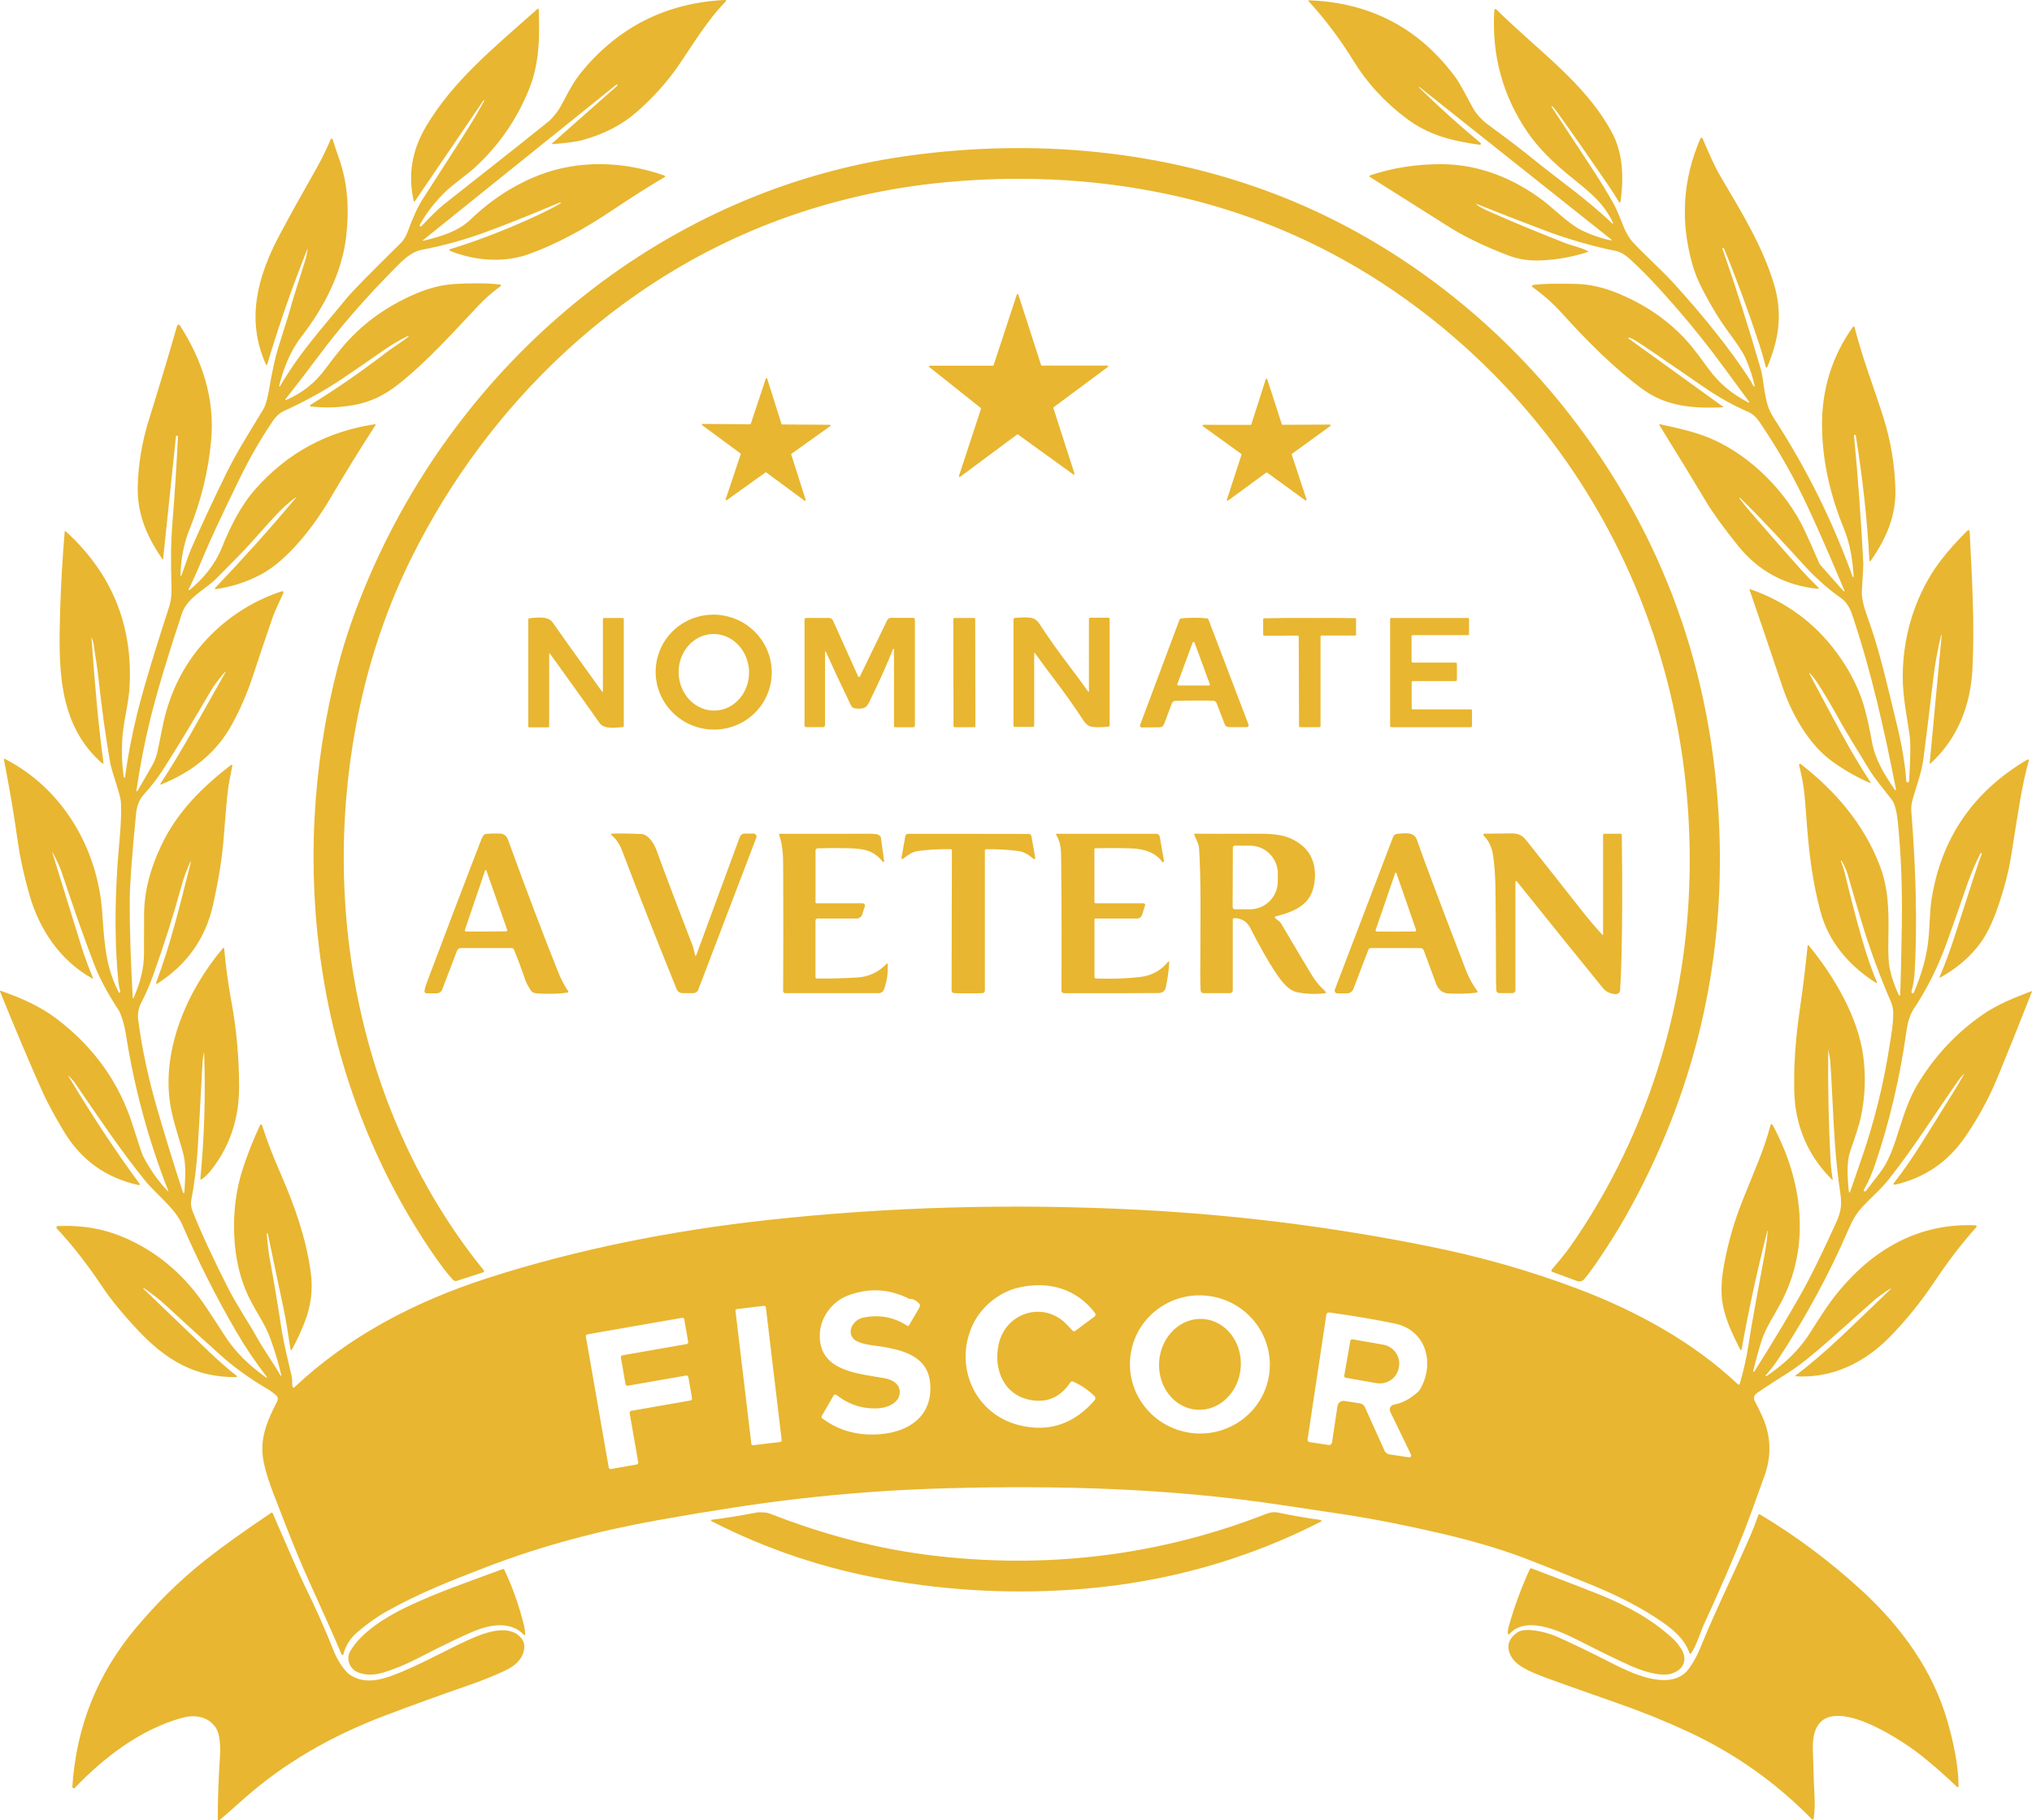 <svg xmlns="http://www.w3.org/2000/svg" id="Layer_1" data-name="Layer 1" viewBox="0 0 1718.67 1539.54"><defs><style>      .cls-1 {        fill: #e8b630;      }    </style></defs><path class="cls-1" d="M1312.37,1073.9c4.22-5.04,11.08-12.93,16.2-20.26,59.6-85.45,93.81-187.51,99.61-291.48,10.76-192.65-67.52-375.52-219.92-494.63-68.85-53.81-145.88-88.95-231.09-105.4-57.43-11.1-116.87-13.74-178.31-7.91-48.14,4.58-94.69,15.13-139.64,31.65-136.48,50.17-246.53,155.94-310.88,285.27-19.6,39.39-34.25,81.45-43.94,126.18-35.34,163.09-2.6,344.66,104.73,476.99.4.48.32,1.19-.17,1.59-.11.09-.25.16-.39.21l-22.08,7.13c-1.22.4-2.57.05-3.44-.9-4.89-5.29-10.99-13.32-18.31-24.11-97.7-143.98-122.18-326.86-79.2-493.62,6.56-25.46,15.92-52.1,28.09-79.94,81.27-185.73,251.06-324.46,453.37-352.76,108.03-15.1,218.49-5.06,319.43,35.34,94.77,37.94,178.85,103.33,240.92,183.01,78.98,101.37,121.24,217.82,126.77,349.36,4.89,116.5-21.21,225.73-78.3,327.68-7.55,13.48-16.64,27.88-27.27,43.21-3.26,4.7-6.19,8.52-8.77,11.47-1.45,1.63-3.74,2.21-5.78,1.45l-21.16-7.78c-.57-.2-.85-.83-.65-1.4.04-.12.11-.24.19-.34Z"></path><path class="cls-1" d="M860.27,367.47l-48.23,35.81c-.29.2-.68.12-.88-.17-.11-.16-.14-.36-.08-.55l18.66-56.81c.08-.25,0-.53-.2-.7l-43.57-34.66c-.27-.22-.31-.62-.09-.89.12-.14.29-.23.48-.23h53.45c.27,0,.51-.18.59-.43l19.67-59.84c.11-.33.47-.51.81-.4.19.07.34.22.4.42l19.28,59.72c.09.26.34.44.61.43h55.5c.35,0,.64.27.65.62,0,.21-.09.4-.26.53l-45.89,34.09c-.21.16-.31.44-.23.7l17.88,55.46c.12.33-.06.69-.39.81-.2.07-.43.04-.6-.09l-46.83-33.82c-.22-.15-.52-.14-.74.02Z"></path><path class="cls-1" d="M661.65,358.99l40.21.25c.34,0,.62.27.62.61,0,.21-.1.41-.27.52l-32.72,23.38c-.22.16-.31.44-.23.7l12.19,38.33c.11.32-.07.67-.39.78-.2.06-.41.03-.57-.1l-32.35-23.89c-.21-.15-.5-.15-.72,0l-32.7,23.42c-.28.19-.66.13-.86-.15-.11-.15-.14-.35-.09-.53l12.72-38.17c.08-.25-.01-.52-.23-.68l-32.37-23.85c-.27-.2-.33-.59-.12-.86.12-.15.3-.25.49-.25l40.21.31c.26,0,.49-.18.57-.43l12.68-38.17c.11-.32.45-.5.78-.39.19.06.33.21.39.39l12.13,38.35c.08.26.32.43.59.43Z"></path><path class="cls-1" d="M1084.8,359.25l40.01-.16c.36,0,.66.29.66.65,0,.21-.1.42-.27.54l-32.39,23.48c-.23.17-.32.47-.23.74l12.52,37.98c.11.34-.08.71-.42.83-.2.06-.42.03-.58-.09l-32.35-23.52c-.23-.17-.55-.17-.78,0l-32.27,23.64c-.29.21-.7.14-.91-.15-.12-.17-.15-.39-.09-.58l12.37-38.02c.09-.27,0-.57-.23-.74l-32.45-23.38c-.29-.21-.36-.62-.15-.91.12-.17.31-.27.52-.27l40.01.02c.28,0,.53-.18.61-.45l12.21-38.08c.1-.35.47-.54.82-.44.2.06.37.22.43.42l12.33,38.06c.09.27.33.45.61.45Z"></path><path class="cls-1" d="M494.03,563.75c7.58,10.49,12.68,17.58,15.3,21.29.12.15.34.17.49.04.07-.06.12-.15.12-.25v-61.23c0-.53.43-.96.96-.96h15.92c.43,0,.78.36.78.8h0v90.45c0,.52-.39.96-.9,1-5.27.47-15.67,2.17-19.56-3.36-8.89-12.67-17.8-25.18-26.73-37.51-7.58-10.49-12.68-17.58-15.3-21.29-.12-.15-.34-.17-.49-.04-.07.06-.12.15-.12.25v61.23c0,.53-.43.96-.96.96h-15.92c-.43,0-.78-.36-.78-.8v-90.45c0-.52.39-.96.9-1,5.27-.47,15.67-2.17,19.56,3.36,8.89,12.66,17.8,25.16,26.73,37.51Z"></path><path class="cls-1" d="M698.49,551.19c-.06-.18-.26-.28-.44-.21-.15.05-.25.2-.23.36v61.99c0,.89-.73,1.62-1.64,1.62h-14.38c-.74,0-1.33-.6-1.33-1.33v-89.63c0-.76.61-1.37,1.35-1.37h19.36c1.43,0,2.74.84,3.34,2.15l21.26,47.22c.2.44.72.64,1.16.44.19-.09.34-.23.43-.42l22.99-47.43c.61-1.26,1.89-2.07,3.3-2.07h18.68c.83,0,1.5.66,1.5,1.48v89.65c0,.77-.63,1.39-1.41,1.39h-15.36c-.51,0-.92-.4-.92-.9h0v-65.09c0-.23-.17-.42-.39-.43-.18,0-.35.11-.41.28-4.94,12.58-11.62,27.47-20.04,44.66-2.58,5.29-4.65,5.78-9.83,5.76-5.47,0-5.37-2.17-7.7-6.94-6.24-12.78-12.67-26.51-19.28-41.18Z"></path><path class="cls-1" d="M891.18,573.75c-5.04-6.57-10.33-13.73-15.86-21.47-.11-.15-.31-.18-.46-.08-.09.06-.14.17-.14.28v61.19c0,.62-.5,1.13-1.13,1.13h-15.34c-.57,0-1.02-.45-1.02-1h0v-89.92c0-.69.52-1.26,1.21-1.31,7.03-.6,11.89-.55,14.57.14,2.38.61,4.43,2.24,6.15,4.88,8.03,12.28,16.5,24.23,25.4,35.85,5.03,6.58,10.31,13.75,15.86,21.49.11.15.31.18.46.08.09-.06.14-.17.14-.28v-61.19c0-.62.5-1.13,1.13-1.13h15.34c.57,0,1.02.45,1.02,1v89.92c0,.69-.52,1.26-1.21,1.31-7.03.6-11.89.55-14.57-.14-2.38-.61-4.43-2.24-6.17-4.88-8.03-12.28-16.49-24.24-25.38-35.87Z"></path><rect class="cls-1" x="806.39" y="522.65" width="18.52" height="92.39" rx=".91" ry=".91" transform="translate(-.99 1.42) rotate(-.1)"></rect><path class="cls-1" d="M1107.65,522.65c13.15-.12,26.02-.08,38.62.14.38.01.68.31.68.68v13.19c0,.48-.39.86-.88.86h-28.27c-.49,0-.88.39-.88.88v75.57c0,.58-.46,1.04-1.02,1.04h0c-.78,0-3.47,0-8.07.02-4.62.01-7.31.01-8.07,0-.57.01-1.03-.45-1.04-1.02h0s-.25-75.58-.25-75.58c0-.49-.39-.88-.88-.88,0,0-.01,0-.02,0l-28.27.08c-.48,0-.87-.37-.88-.84l-.04-13.19c0-.36.29-.65.66-.68,12.61-.27,25.49-.37,38.64-.29Z"></path><path class="cls-1" d="M1244.13,614.99h-67.46c-.5,0-.9-.4-.9-.9h0v-90.55c0-.5.4-.9.9-.9h64.94c.5,0,.9.4.9.9h0v12.72c0,.5-.4.9-.9.9h-46.79c-.5,0-.9.4-.9.9h0v21.43c0,.5.4.9.9.9h36.55c.5,0,.9.4.9.9h0v13.81c0,.5-.4.9-.9.9h-36.47c-.5,0-.9.4-.9.9h0v22.15c0,.5.4.9.9.9h49.23c.5,0,.9.4.9.9v13.23c0,.5-.4.9-.9.9h0Z"></path><path class="cls-1" d="M615.65,521.37c-26.29-6.7-52.98,8.94-59.6,34.93-6.63,26,9.32,52.5,35.61,59.2h0c26.29,6.7,52.98-8.94,59.6-34.93h0c6.63-26-9.32-52.5-35.61-59.2ZM605.02,600.95c-16.44.63-30.32-13.35-31.01-31.22-.69-17.87,12.08-32.88,28.52-33.51,16.44-.63,30.32,13.35,31.01,31.22.69,17.87-12.08,32.88-28.52,33.51Z"></path><path class="cls-1" d="M1056,612.81l-33.84-88.75c-.24-.61-.8-1.04-1.45-1.11-3.03-.34-6.64-.51-10.82-.49-4.19.01-7.8.2-10.82.55-.66.07-1.22.5-1.45,1.13l-33.31,88.93c-.07.18-.11.38-.11.58,0,.87.71,1.57,1.58,1.57l15.1-.1c1.61,0,3.05-1.01,3.61-2.52l6.68-17.78c.46-1.23,1.62-2.06,2.93-2.09,3.44-.14,8.78-.21,16-.23,7.21-.03,12.54.01,16,.12,1.31.03,2.47.86,2.93,2.09l6.78,17.74c.56,1.51,2.01,2.5,3.63,2.5h15.1c.2,0,.39-.04.58-.11.81-.32,1.21-1.23.9-2.04ZM1022.78,579.7c-.09.03-.18.05-.28.05h-25.94c-.46,0-.84-.39-.83-.85,0-.09.02-.19.05-.28l12.97-35.22c.17-.43.66-.64,1.09-.46.21.09.38.25.46.46l12.97,35.22c.16.44-.07.92-.5,1.08Z"></path><path class="cls-1" d="M587.92,807.99c.07.25.32.41.56.35.15-.03.27-.14.32-.29l36.9-100.12c.65-1.78,2.35-2.97,4.26-2.97h7.38c1.4,0,2.54,1.14,2.54,2.54,0,.31-.06.61-.17.9l-49.11,128.61c-.68,1.77-2.38,2.93-4.28,2.93h-8.97c-2.22,0-4.22-1.35-5.06-3.42-17.35-42.84-32.76-81.97-46.24-117.37-2.08-5.45-5.01-9.73-8.81-12.85-.31-.26-.35-.73-.1-1.03.13-.16.32-.25.53-.26,7.16-.2,15.43-.08,24.81.37,6.06.31,10.82,8.3,12.7,13.42,8.82,24.05,19.18,51.43,31.08,82.13.04.08.07.17.08.27l1.58,6.78Z"></path><path class="cls-1" d="M745.03,708.3l2.79,19.93c.07.38-.18.74-.56.81-.26.05-.53-.06-.69-.28-8.34-10.55-17.66-11.08-30.57-11.41-7.68-.19-15.82-.16-24.44.1-.99.03-1.78.84-1.78,1.82v43.82c0,.48.39.86.86.86h38.99c1.09,0,1.96.88,1.96,1.97,0,.21-.03.41-.1.61l-2.23,6.84c-.69,2.07-2.62,3.47-4.79,3.46h-33.04c-.93,0-1.68.76-1.68,1.7h0v48.12c0,.52.41.94.92.94,11.83.08,23.16-.2,34.01-.86,10.16-.6,18.59-4.53,25.3-11.78.18-.19.47-.21.67-.03.1.09.15.21.15.34.41,7.65-.64,14.83-3.13,21.55-.7,1.89-2.51,3.15-4.53,3.15h-79c-.97,0-1.76-.79-1.76-1.76h0c.18-31.81.19-66.13.04-102.97-.04-10.59-.08-19.4-3.46-29.48-.08-.25.06-.51.31-.59.05-.02.1-.02.15-.02,38.82.07,63.42.05,73.81-.06,3.37-.04,6.1.1,8.19.41,1.15.18,2.22.82,3.22,1.93.23.24.37.54.41.86Z"></path><path class="cls-1" d="M819.07,705.21c31.4.03,48.44.05,51.13.08,1.09.02,2.01.81,2.19,1.88l3.22,18.42c.07.47-.25.91-.72.98-.24.04-.49-.03-.67-.18-4.68-3.91-8.84-6.1-12.46-6.58-9.04-1.22-18.25-1.75-27.62-1.6-.64.01-1.15.53-1.15,1.17v118.39c0,1.09-.82,2-1.88,2.11-1.39.16-5.46.24-12.19.23-6.73,0-10.8-.08-12.19-.25-1.07-.11-1.88-1.02-1.88-2.11l.25-118.39c.01-.64-.5-1.18-1.15-1.19h0c-9.37-.16-18.57.36-27.62,1.56-3.62.46-7.78,2.64-12.48,6.54-.37.3-.91.24-1.21-.12-.15-.19-.22-.43-.18-.67l3.26-18.4c.18-1.08,1.11-1.88,2.21-1.88,2.68-.03,19.72-.02,51.13.02Z"></path><path class="cls-1" d="M983.11,728.95c-5.34-7.14-13.89-10.95-25.65-11.41-8.86-.34-19.23-.39-31.1-.14-.39.01-.7.33-.7.72v44.8c0,.58.47,1.04,1.04,1.04h40.46c.78,0,1.42.62,1.43,1.4,0,.16-.02.31-.07.46l-2.64,8.07c-.59,1.76-2.24,2.95-4.1,2.95h-35.2c-.48,0-.86.39-.86.88h0v48.57c0,.69.53,1.25,1.21,1.27,13.33.46,25.68.05,37.04-1.23,9.94-1.12,17.95-5.45,24.03-12.99.18-.22.51-.24.72-.06.12.1.18.25.18.41-.29,6.8-1.24,13.93-2.87,21.39-.7,3.15-2.86,4.75-6.49,4.77-22.75.18-49.28.22-79.59.12-1.22,0-2.21-1-2.21-2.23,0,0,0-.01,0-.02.26-32.89.19-69.49-.2-109.81-.08-8.4.08-14.75-4.3-22.06-.13-.23-.05-.51.16-.64.07-.04.15-.06.23-.06h84.45c1.39,0,2.58,1,2.83,2.38l3.63,20.79c.06.44-.24.84-.68.9-.28.04-.56-.07-.74-.29Z"></path><path class="cls-1" d="M1281.76,745.63v91.9c0,1.31-1.07,2.38-2.4,2.38h-11.41c-1.23,0-2.25-.96-2.31-2.19-.2-3.96-.31-6.34-.31-7.13-.05-31.99-.21-58.62-.47-79.9-.12-9.03-.86-21.02-2.31-28.99-1.08-5.9-3.65-10.93-7.7-15.1-.34-.36-.32-.93.04-1.27.16-.15.37-.24.59-.24,6.77-.04,14.57-.12,23.38-.25,4.88-.07,8.73,1.68,11.57,5.24,16.25,20.42,32.1,40.47,47.55,60.15,5.82,7.4,11.6,14.2,17.35,20.4.11.13.3.15.44.03.07-.06.12-.16.12-.25v-84.26c0-.57.46-1.02,1.02-1.02h13.71c.6,0,1.1.49,1.11,1.11.52,41.57.43,76.04-.27,103.4-.31,12.06-.71,21.35-1.19,27.86-.15,1.97-1.87,3.44-3.85,3.3-4.6-.36-8.19-2.11-10.76-5.27-18.21-22.33-42.49-52.42-72.85-90.26-.21-.25-.59-.28-.84-.06-.13.11-.2.27-.21.43Z"></path><path class="cls-1" d="M1121.04,838.49c-4.55-4.1-8.32-8.59-11.31-13.48-5.23-8.6-13.92-23.2-26.06-43.8-1.29-2.17-4.36-3.77-5.22-4.88-.06-.08-.11-.18-.14-.28-.12-.44.14-.89.57-1.01,14.24-3.69,28.54-8.69,32.18-24.95,3.03-13.52.47-27.49-11.14-36.12-12.27-9.12-24.01-8.93-43-8.87-27.29.08-42.65.07-46.07-.04-.12,0-.23.02-.34.07-.38.18-.54.63-.36,1.01,2.55,5.52,3.87,8.89,3.95,10.12,1.95,29.15,1.19,62.34,1.07,109.71,0,3.63.12,7.56.35,11.78.08,1.23,1.09,2.19,2.31,2.19h22.58c1.26,0,2.27-1.02,2.27-2.27v-59.98s0-.01,0-.02c.01-.66.55-1.18,1.21-1.17,6.23.01,10.77,2.81,13.62,8.38,8.58,16.74,15.84,29.48,21.78,38.21,4.77,7.03,10.45,14.52,17.78,16.04,7.47,1.53,15.29,1.84,23.46.94.23-.02.45-.13.6-.31.33-.38.29-.94-.09-1.27ZM1057.08,769.02h0l-12.72-.04c-.99-.01-1.78-.82-1.78-1.8l.16-50.23c0-1,.81-1.8,1.8-1.8,0,0,.01,0,.02,0l12.72.04c13.05.05,23.58,10.67,23.54,23.72h0s-.04,6.56-.04,6.56c-.05,13.06-10.66,23.6-23.7,23.56Z"></path><path class="cls-1" d="M480.62,838.39c-3.39-5.08-6.21-10.45-8.46-16.12-13.37-33.56-26.93-69.29-40.69-107.19-2.01-5.49-2.75-9.96-9.03-10.12-4.68-.12-8.32-.04-10.9.25-.74.08-1.46.32-2.09.7-.68.41-1.74,2.46-3.18,6.15-15.93,41.37-30.99,80.94-45.19,118.72-1.08,2.84-1.76,5.29-2.05,7.33-.01.08-.02.16-.02.24,0,.96.78,1.74,1.74,1.74h8.58c2.08,0,3.95-1.29,4.69-3.24l12.56-32.9c.49-1.28,1.74-2.13,3.13-2.13h43.14c.79,0,1.51.48,1.82,1.21,3.09,7.5,6.38,16.28,9.87,26.35.7,1.99,2.12,4.68,4.26,8.07.55.86,1.33,1.56,2.25,2.03.97.49,3.71.81,8.24.94,8,.27,14.96-.05,20.86-.98.1-.02.19-.05.27-.11.31-.21.39-.63.18-.94ZM428.3,787.6c-.06.02-.13.04-.19.05-.46.07-6.14.13-17.02.18-10.9.05-16.58.05-17.04-.02-.56-.07-.96-.59-.88-1.15,0-.06.02-.12.04-.18l17.13-50.42c.04-.1.15-.19.29-.25.08-.04.16-.06.25-.06.01,0,.06.02.14.06.14.05.24.14.29.25l17.64,50.23c.19.53-.09,1.12-.63,1.31Z"></path><path class="cls-1" d="M1249.55,838.23c-4.06-5.55-7.25-11.37-9.59-17.47-22.97-59.79-36.78-96.53-41.42-110.22-2.5-7.38-9.94-5.8-16.64-5.37-1.62.1-3.03,1.14-3.61,2.66l-49.31,129.13c-.1.27-.15.55-.15.83,0,1.3,1.05,2.36,2.35,2.36h7.95c2.48,0,4.7-1.53,5.59-3.85l12.6-32.98c.35-.9,1.2-1.5,2.15-1.5h41.89c1.27,0,2.41.79,2.87,1.99,3.2,8.52,6.62,17.8,10.26,27.82,1.74,4.86,5.14,8.3,10.55,8.58,8.34.44,16.32.21,23.93-.68.14-.01.27-.06.39-.15.37-.26.45-.79.19-1.17ZM1197.13,787.75c-.05.02-.11.03-.17.04-.44.05-5.88.09-16.33.1-10.43.03-15.87,0-16.31-.06-.54-.07-.92-.57-.84-1.11,0-.06.02-.12.04-.18l16.57-48.25c.03-.1.13-.19.27-.25.08-.03.16-.04.23-.04.03,0,.08.01.16.04.13.06.23.15.27.25l16.72,48.2c.18.51-.1,1.07-.61,1.25Z"></path><g><ellipse class="cls-1" cx="1014.92" cy="1153.88" rx="38.47" ry="34.6" transform="translate(-206.95 2085.84) rotate(-86)"></ellipse><path class="cls-1" d="M1169.82,1137.23l-25.94-4.53s0,0,0,0c-.82-.15-1.61.41-1.76,1.23l-5.16,29.54s0,0,0,0c-.15.82.41,1.61,1.23,1.76l25.96,4.53s0,0,0,0c8.92,1.55,17.37-4.22,18.89-12.91l.2-1.09s0,0,0-.01c1.51-8.68-4.5-16.98-13.42-18.53Z"></path><path class="cls-1" d="M1718.06,838.35c-15,5.63-28.97,11.31-41.38,19.93-22.38,15.57-40.73,35.31-55.05,59.21-14.01,23.4-16.8,52.14-28.84,70.49-1.63,2.47-6.51,8.91-14.67,19.32-.31.39-.86.48-1.27.2l-.04-.04c-.45-.3-.58-.89-.31-1.35,3.54-6.05,6.69-13.15,9.44-21.29,12.17-35.8,21.05-73.54,26.63-113.23,1.11-7.77,3.11-13.84,6-18.21,11.16-16.77,20.38-35.18,27.68-55.21,4.64-12.74,10.32-28.91,17.02-48.51,3.46-10.09,7.4-19.4,11.82-27.92.14-.29.48-.41.76-.29l.02.02s.01,0,.02,0c.25.11.36.4.25.65-1.8,4.41-9.27,27.16-22.41,68.24-4.15,13-8.58,25.03-13.3,36.1-.04.09-.04.19.01.28.08.13.26.18.4.09,14.42-7.84,26-17.87,34.75-30.09,5.7-7.96,10.94-19.34,15.73-34.13,4.55-13.99,7.66-26.16,9.34-36.53,6.31-39.03,9.46-62.59,15.3-82.7.06-.21.03-.44-.08-.63-.23-.4-.74-.54-1.15-.31-45.66,26.89-72.64,66.12-80.94,117.67-1.7,10.59-1.56,23.68-2.81,35.18-1.5,13.97-5.64,28.8-12.41,44.48-.08.17-.25.28-.43.27l-.51-.04c-.05,0-.11-.02-.16-.03-.56-.15-.89-.71-.74-1.26,1.53-5.82,2.44-11.51,2.75-17.09,2.13-39.54,1.17-84.69-2.89-135.46-.26-3.22.16-6.75,1.27-10.59,3.11-10.86,7.42-22.21,8.99-33.93,1.24-9.15,4.09-32.29,8.54-69.43,1.32-11.02,3.43-22.62,6.33-34.81.06-.24.3-.4.53-.35h.02s.02.02.02.04l-10.16,108.39c-.01.1.02.21.09.28.14.15.38.16.55.02,23.19-21.22,34.07-49.5,35.54-80.51,1.8-38.21-.1-70.45-2.36-115.81-.02-.26-.13-.51-.31-.7-.42-.43-1.09-.44-1.51-.02-8.84,8.62-16.51,17.21-23.01,25.77-23.64,31.16-34.62,72.91-31.16,111.24.57,6.28,2.29,18.23,5.16,35.85.93,5.76.81,18.75-.37,38.94-.03.66-.59,1.18-1.25,1.17h-.06c-.58,0-1.06-.46-1.11-1.04-.92-13.6-3.39-28.82-7.44-45.66-9.16-38.15-14.42-60.66-22.04-83.54-4.24-12.72-8.69-22.51-8.05-32.27.86-13.62,1.26-21.12,1.19-22.51-1.93-37.82-4.55-73.88-7.87-108.19,0,0,0,0,0-.01-.04-.36.22-.69.57-.73h.04s.01,0,.02,0c.43-.06.82.23.88.66,5.83,36.07,9.68,71.29,11.53,105.67,0,.16.08.31.21.41.24.17.58.12.77-.12,13.11-18.46,21.51-38.02,21-60.11-.49-20.79-3.89-41.24-10.2-61.36-7.09-22.56-17.68-49.88-24.4-76.25-.05-.16-.15-.31-.28-.41-.33-.24-.78-.17-1.01.16-17.68,24.73-26.55,53.14-26.18,84.4.33,29.62,7.11,58.43,18.5,86.25,5.57,13.56,7.42,27.76,8.26,40.6,0,.16-.1.3-.25.37-.22.1-.47,0-.57-.21-16.74-46.44-38.35-90.19-64.82-131.26-3.35-5.19-5.48-9.09-6.39-11.7-3.75-10.65-4.34-25.12-6.54-32.72-10.41-35.86-21.2-69.73-32.37-101.59-.12-.36.06-.75.41-.88l.04-.02c.29-.11.61.04.74.33,10.49,25.4,20.48,52.52,29.97,81.35,2.09,6.35,3.91,12.68,5.45,18.99.05.2.19.37.38.45.32.13.7-.02.83-.35,10.02-23.54,13.25-45.52,5.53-70.8-9.55-31.24-26.61-59.29-44.48-89.46-6.31-10.67-10.43-20.94-15.75-33.11-.1-.22-.27-.4-.49-.49-.49-.21-1.05,0-1.27.49-14.93,34.39-17.21,69.89-6.84,106.51,2.01,7.12,5.06,14.59,9.16,22.41,7.16,13.69,14.5,25.59,22.02,35.71,7.2,9.68,11.75,16.7,13.66,21.04,3.71,8.47,6.32,16.33,7.83,23.6.05.21-.05.41-.24.51-.23.12-.53.03-.66-.2-1.32-2.57-3.09-5.52-5.31-8.87-15.19-23.03-35.64-48.77-61.36-77.23-11.08-12.27-25.69-25.03-35.99-36.3-2.34-2.56-5.37-7.68-7.01-11.88-3.81-9.68-6.53-16.02-8.15-19.01-5.2-9.51-12.35-21.14-21.45-34.91-4.55-6.88-15.11-22.95-31.67-48.2-.08-.1-.09-.24-.02-.34.09-.15.29-.19.45-.11.38.19.91.69,1.58,1.5.92,1.09,2.72,3.5,5.43,7.23,9.05,12.48,22.08,31.11,39.07,55.89,4.49,6.56,8.03,12.03,10.61,16.43.1.18.28.31.49.33.37.05.72-.22.78-.6,2.75-19.36,2.38-40.56-7.17-58.35-22.51-42-62.24-68.96-97.88-104.28-.17-.17-.4-.27-.63-.28-.55-.04-1.03.38-1.07.94-2.34,38.16,7.15,72.74,28.46,103.74,9.1,13.25,22.56,26.08,34.05,35.42,18.23,14.83,29.52,23.17,37.86,40.54.16.22.11.53-.11.69-.22.16-.53.11-.69-.11-20.94-20.28-44.93-36.59-68.26-55.6-8.39-6.84-20.48-16.05-36.28-27.62-6.04-4.43-10.62-9.58-13.75-15.47-6.95-13.1-11.37-20.95-13.25-23.56-30.68-42.34-72.29-64.46-124.84-66.38-.12-.01-.24.03-.33.12-.16.16-.16.42,0,.58,14.12,15.38,26.9,32.38,38.33,50.99,11.01,17.91,25.53,33.76,43.57,47.57,19.61,15,39.31,19.56,62.89,22.94.31.04.61-.08.81-.32.31-.38.25-.93-.13-1.24-17.18-14.23-34.14-29.49-50.89-45.79-.2-.19-.63-.66-1.27-1.39-.04-.07-.04-.15,0-.22.06-.11.2-.15.31-.08l162.48,129.17c.16.11.22.31.17.49-.07.24-.32.38-.56.31-9.19-2.1-17.62-5.08-25.28-8.93-10.39-5.22-23.27-18.17-31.49-24.42-24.69-18.79-54.04-30.89-85.63-31.16-21.65-.18-42.11,2.99-61.38,9.51-.14.05-.27.15-.35.27-.2.31-.11.73.21.93,14.61,9.15,37.03,23.3,67.26,42.45,12.95,8.19,29.45,16.14,49.5,23.85,9.65,3.69,18.42,4.79,28.48,4.34,13.3-.57,26.36-2.94,39.17-7.11.09-.03.17-.09.21-.18.1-.18.03-.4-.15-.5-5.9-3.28-13.38-4.59-18.83-6.72-24.61-9.67-45.71-18.42-63.3-26.26-3.73-1.66-11-4.88-12.66-7.25,16.14,6.53,36.05,14.26,59.72,23.19,19.5,7.38,42.49,13.68,58.49,16.8,3.86.75,7.9,3.05,12.11,6.9,7.92,7.24,15.76,15.09,23.52,23.56,20.42,22.3,38.7,44.48,54.84,66.54,10.41,14.23,17.9,24.39,22.47,30.48.12.16.14.38.04.56-.14.25-.45.34-.7.2-13.91-7.56-24.03-15.28-34.23-29.28-6.47-8.9-11.08-15.01-13.81-18.31-15.76-18.98-36.02-33.71-60.76-44.17-13-5.5-25.38-8.36-37.12-8.56-10.71-.18-24.87-.51-36.08.88-.28.04-.53.19-.69.42-.33.46-.23,1.09.22,1.41,8.79,6.29,17.23,13.64,24.58,21.8,20.94,23.23,44.68,47.12,68.81,64.74,19.93,14.55,43.02,16.23,67.4,15.12.11,0,.21-.06.27-.15.11-.16.07-.38-.09-.48l-79.71-57.53c-.23-.12-.32-.4-.2-.64s.4-.32.64-.2c1.8.59,3.7,1.5,5.7,2.75,5.35,3.32,24.35,16.25,56.99,38.8,12.4,8.58,24.69,15.52,36.86,20.81,5.37,2.34,7.81,4.79,10.88,9.28,15.69,22.93,29.73,47.83,42.1,74.69,8.32,18.03,18.18,40.6,29.58,67.71.08.18.03.4-.12.53-.19.16-.48.13-.63-.06l-19.05-21.55c-.84-.95-1.53-2.04-2.03-3.22-4.94-11.51-9-20.6-12.17-27.27-15.26-32.25-45.32-62.2-77.54-76.41-13.77-6.08-28.7-9.34-44.35-12.72-.13-.02-.26,0-.37.06-.27.15-.36.49-.21.75,16.76,27.04,29.81,48.42,39.15,64.14,5.65,9.53,14.65,22.01,27,37.43,17.4,21.74,40.02,34.01,67.85,36.79.18.02.36-.04.49-.17.22-.23.21-.59-.02-.81-5.44-5.5-8.41-8.52-8.93-9.03-5.26-5.35-21.59-23.84-49-55.46-3.07-3.55-6.03-7.2-8.87-10.96-.11-.15-.1-.36.04-.49l.02-.02c.14-.12.35-.12.49.02,20.26,19.75,39.6,41.16,55.09,58.04,9.4,10.24,19.48,19.14,30.24,26.69,4.11,2.87,7.25,7.53,9.42,13.97,16.02,47.55,26.96,96.29,37.1,147.83.04.22-.05.44-.23.56-.24.16-.56.09-.71-.15-9.1-13.21-16.74-25.69-19.48-41.01-1.6-8.99-3.37-17.3-5.31-24.95-4.37-17.24-12.47-33.87-24.3-49.91-18.74-25.44-43.17-43.4-73.3-53.86-.1-.04-.21-.04-.3,0-.21.08-.31.32-.23.53,7.31,21.13,16.48,48.16,27.53,81.11,7.93,23.68,22.25,49.45,42.28,63.96,10.42,7.54,21.15,13.64,32.18,18.31.11.06.25.05.35-.03.14-.11.17-.32.06-.46-19.01-28.89-32.02-55.21-51.87-92.07-.08-.11-.05-.27.06-.35.11-.08.27-.05.35.06,2.24,2.34,4.02,4.5,5.35,6.49,6,9.01,13.37,21.45,22.13,37.31,2.28,4.12,9.86,16.67,22.74,37.63,5.8,9.44,12.89,17.17,19.54,26.12.73,1.01,1.31,2.11,1.72,3.28,1.41,4.02,2.4,8.99,2.99,14.91,2.77,27.67,3.91,56.8,3.4,87.37-.51,30.44-.99,50.18-1.45,59.21-.01.18-.11.33-.27.42-.25.13-.56.04-.69-.21-3.81-7.95-6.49-15.91-8.05-23.89-.86-4.36-1.17-12.73-.92-25.12.45-23.35.02-41.59-7.21-60.6-13.23-34.75-37.37-63.2-66.97-86.1-.21-.17-.49-.22-.74-.15-.45.12-.71.59-.59,1.03,2.4,9.79,4.12,18.44,4.88,28.5,2.83,37.39,4.47,62.09,13.17,95.26,6.88,26.22,24.93,46.48,46.95,60.44.17.11.38.13.56.04.29-.13.41-.47.28-.76-3.1-7.1-6.14-15.31-9.12-24.62-4.88-15.3-11.04-38.3-18.48-69-.63-2.57-1.58-5.37-2.85-8.42-.09-.21.01-.46.23-.55h.02c.15-.07.32-.01.39.12,1.97,3.61,3.99,7.66,5.04,11.37,4.12,14.38,8,27.62,11.64,39.72,6.82,22.71,15.13,45.43,24.95,68.14,1.23,2.84,1.87,5.82,1.93,8.93.16,9.16-1.5,18.01-2.91,27.17-5.22,33.94-13.4,66.77-24.54,98.48-.63,1.8-3.64,10.54-9.03,26.2-.07.2-.25.34-.47.36-.31.02-.59-.21-.62-.52-.72-10.33-2.46-23.64,1.39-34.72,4.71-13.58,7.58-22.7,8.6-27.37,3.85-17.55,4.6-35.13,2.23-52.73-4.43-32.84-24.32-67.05-46.3-93.71-.07-.09-.17-.14-.28-.15-.21-.02-.4.14-.42.36-1.94,19.09-4.03,36.26-6.27,51.5-2.72,18.38-4.34,34.77-4.88,49.17-.53,14.56-.35,25.67.53,33.33,2.88,24.87,13.29,46.23,31.22,64.08.07.07.17.1.27.08.19-.02.33-.2.3-.39-.9-5.19-1.5-10.43-1.78-15.71-1.6-28.64-2.28-60.13-2.05-94.48.33,3.01,1.56,6.78,1.78,10.24,2.36,33.76,2.77,74.35,8.19,109.48,1.8,11.74,1.31,17.13-3.48,27.66-11.9,26.18-21.7,46.09-29.42,59.72-12.02,21.24-25.2,43.12-39.54,65.66-.11.22-.37.33-.61.24-.25-.09-.39-.38-.29-.63,2.1-8.89,4.43-17.37,6.99-25.44,3.38-10.71,10.04-20.47,15.88-31.28,26.37-48.72,18.95-104.58-6.54-151.48-.13-.22-.33-.38-.58-.45-.51-.14-1.04.16-1.18.67-5.61,21.55-11.72,33.72-24.09,64.96-6.57,16.57-11.58,33.99-15.04,52.28-1.99,10.63-2.68,19.88-2.07,27.76,1.25,16.02,8.44,30.57,15.67,44.91.15.3.52.42.82.27.18-.1.31-.38.39-.84,5.8-32.78,13.04-66.1,21.72-99.97,0-.07.07-.12.13-.11s.12.07.11.13c-.27,5.15-1.04,11.21-2.29,18.19-4.73,26.43-9.96,52.28-14.01,78.77-1.57,10.2-4.02,21.06-7.35,32.57-.04.13-.11.24-.2.34-.32.35-.86.37-1.2.05-38.45-36.16-85.88-62.09-136.07-81.06-39.27-14.83-80.58-26.65-123.94-35.44-81.3-16.48-163.43-26.87-246.37-31.16-106.94-5.53-212.1-2.62-315.47,8.75-79.16,8.69-160.14,24.56-236.11,49.09-60.52,19.54-117.04,48.8-163.15,92.31-.11.1-.24.18-.38.22-.46.12-.93-.15-1.05-.61-.68-2.4-.14-6-.8-8.93-3.26-14.24-6.64-26.98-8.89-41.87-2.95-19.43-6.22-38.89-9.81-58.37-.74-3.95-1.55-10.67-2.44-20.18-.02-.26.17-.5.43-.53h.02c.24-.05.48.12.53.37,4.7,22.73,9.05,43.4,13.05,62.01,2.34,10.84,4.38,24.83,6.13,35.85.03.17.13.32.28.4.28.16.63.06.78-.22,4.12-7.42,7.82-15.33,11.08-23.74,5.31-13.67,6.94-27.77,4.88-42.3-4.06-28.52-13.13-54.72-25.36-82.74-6.71-15.36-11.95-29.03-15.73-40.99-.08-.25-.26-.46-.5-.57-.46-.21-1-.01-1.2.44-5.8,12.47-10.67,24.77-14.61,36.9-5.64,17.37-8.06,35.96-7.27,55.76.83,20.96,5.45,39.54,13.85,55.72,5.55,10.69,12.72,20.92,16.53,31.53,4.47,12.44,7.61,22.97,9.42,31.57.03.15-.04.31-.17.39-.17.11-.4.05-.51-.12-6.31-11.33-14.24-21.84-20.1-32.57-5.22-9.57-16.64-26.71-23.46-40.01-12.93-25.29-23.06-47.11-30.38-65.43-1.52-3.8-2.06-6.9-1.62-9.3,2.73-14.7,4.55-28.87,5.45-42.53.93-14.12,2.31-38.71,4.14-73.75.16-3.31.63-6.62,1.41-9.96,1.31,36,.25,71.7-3.18,107.1-.01.14.02.28.1.39.18.27.55.35.82.16,2.83-1.8,5.61-4.46,8.36-7.97,15.72-20.1,23.55-43.55,23.5-70.33-.05-25.01-2.23-49.05-6.54-72.13-2.81-15.06-4.9-31.34-6.1-44.91-.01-.14-.08-.27-.19-.36-.23-.19-.56-.15-.75.07-30.22,35.63-51.87,85.49-44.74,131.73,2.07,13.3,7.42,29.05,10.53,39.93,3.36,11.8,2.17,22.23,1.54,34.91,0,.28-.19.53-.46.6-.33.09-.66-.11-.75-.44-7.28-22.17-14.45-45.38-21.51-69.63-7.72-26.52-13.17-51.86-16.35-76.03-.7-5.29.18-10.27,2.62-14.96,3.69-7.07,7-14.7,9.94-22.86,9.25-25.83,17.3-51.24,24.17-76.23,1.91-6.97,4.42-13.69,7.52-20.18.03-.1.14-.15.24-.11.1.03.15.14.11.24-9.67,38.1-17.5,70.74-29.54,102.47-.06.18-.04.37.05.53.18.3.57.4.87.22,25.2-16.01,40.97-38.28,47.32-66.81,4.51-20.27,7.44-38.33,8.79-54.19,2.27-26.92,3.05-41.53,5.61-53.61.64-2.98,1.28-6.28,1.91-9.89.03-.17-.01-.34-.12-.48-.21-.28-.61-.34-.89-.13-24.77,19.05-45.71,39.97-59.02,67.95-9.71,20.42-14.59,39.99-14.63,58.71-.03,9.38-.05,20.4-.08,33.07-.03,11.94-2.97,24.41-8.83,37.43-.05.14-.18.23-.33.23-.19,0-.35-.16-.34-.35-1.79-32.27-2.64-59.58-2.56-81.93.04-13.71,1.84-38.44,5.41-74.18.55-5.61,2.6-11.57,6.35-15.69,6.45-7.07,12.08-14.4,16.9-21.98,11.91-18.7,25.12-40.49,39.64-65.37,2.92-5,6.99-10.48,12.21-16.43.08-.11.24-.14.35-.06.11.08.14.24.06.35-25.53,45.09-35.63,64.55-55.03,94.32-.09.12-.11.27-.05.41.09.19.32.28.52.19,25.77-10.35,46.89-26.51,60.29-51.2,6.97-12.82,12.69-26.04,17.19-39.64,5.8-17.59,11.42-34.25,16.84-49.97,2.54-7.35,6.58-14.93,9.26-21.41.09-.21.1-.45.03-.67-.17-.52-.72-.8-1.24-.64-22.86,7.57-42.82,19.82-59.86,36.77-21.52,21.4-35.33,47.83-41.42,79.28-1.88,9.7-3.23,16.32-4.04,19.87-.94,4.16-2.49,8.14-4.61,11.82l-12.27,21.26c-.1.15-.27.23-.45.22-.27-.02-.47-.26-.45-.53,3.17-21.52,7.16-42,11.98-61.44,5.37-21.72,14.18-51.09,26.45-88.13,4.63-14.03,19.61-20.24,29.56-30.22,13.75-13.77,23.22-23.51,28.39-29.23,16.04-17.72,25.92-30.12,38.17-38.88.08-.06.19-.06.26,0,.1.08.12.24.04.34-21.97,26.14-44.72,51.51-68.24,76.11-.13.13-.19.32-.16.5.05.32.35.55.68.5,13.37-1.91,25.96-5.97,37.78-12.17,22.97-12.05,45.07-40.91,58.39-63.45,13.47-22.79,26.46-43.86,38.99-63.2.05-.09.07-.19.06-.29-.04-.25-.26-.42-.51-.38-40.45,6.02-74.2,24.34-101.22,54.94-12.56,14.22-21.2,31.8-28.25,49.27-6.04,14.93-16.14,26.8-27.49,36.08-.14.13-.35.15-.52.06-.22-.12-.3-.4-.17-.61,3.93-8.06,8.19-17.59,12.78-28.6,5.65-13.58,15.75-35.24,30.28-64.98,8.63-17.66,17.99-33.91,28.07-48.76,2.81-4.14,6.06-7.04,9.73-8.71,17.82-8.06,34.49-17.32,50.01-27.78,7.84-5.3,19.37-13.23,34.6-23.81,6.38-4.43,13.06-8.34,20.06-11.76.16-.11.38-.06.49.1s.06.38-.1.49c-5.65,4.69-12.31,8.48-18.23,13.01-21.67,16.62-43.23,31.53-64.68,44.72-.19.11-.31.3-.34.51-.05.38.22.73.6.78,11.66,1.42,23.66,1.07,35.99-1.07,14.85-2.56,26.53-8.6,37.74-17.35,24.6-19.28,46.42-43.94,68.22-66.93,5.86-6.19,12.04-11.59,18.54-16.2.21-.14.35-.36.37-.61.05-.46-.28-.88-.74-.93-11.64-1.47-28.33-1.11-39.01-.41-10.42.67-21.39,3.48-32.9,8.44-25.31,10.9-46.18,26.37-62.63,46.4-4.86,5.91-8.96,11.17-12.29,15.77-9.77,13.42-20.32,21.39-34.25,27.57-.14.06-.31.04-.43-.05-.19-.14-.23-.41-.08-.6,10.27-13,19.41-24.9,27.41-35.69,18.29-24.67,39.94-49.62,64.94-74.86,7.17-7.25,13.87-14.22,23.44-16.02,17.43-3.31,34.75-8.06,51.95-14.28,17.09-6.19,38.63-14.76,64.63-25.73.17-.07.37,0,.45.16l.02.02c.13.26.04.57-.2.72-5.93,3.52-14.27,7.72-25.01,12.6-23.78,10.76-46.69,19.5-68.73,26.2-.05.02-.09.04-.13.07-.19.15-.22.41-.08.58.33.42.87.78,1.62,1.07,21.02,8.11,45.09,9.92,66.48,2.05,21.93-8.06,44.77-20.06,68.51-35.99,17.74-11.9,32.93-21.52,45.56-28.89.14-.08.24-.21.29-.36.13-.36-.05-.76-.42-.89-34.09-12.03-71.74-13.62-105.85-.49-21.1,8.13-40.47,20.64-58.12,37.53-11.1,10.63-25.87,14.55-40.07,18.09-.12.04-.26,0-.33-.11-.09-.13-.05-.31.08-.4l163.71-131.67c.14-.1.33-.08.43.04l.14.14s.02.02.02.03c.23.27.2.67-.06.9l-54.94,48.57c-.11.09-.16.22-.15.36.02.24.22.42.46.4,6.78-.57,18.09-1.5,25.22-3.42,18.27-4.94,33.73-12.99,46.36-24.13,13.69-12.09,25.16-24.84,34.44-38.25,12.46-18.03,24.24-38.29,40.58-55.05.13-.13.2-.31.19-.5-.03-.35-.33-.61-.68-.59-50.29,2.4-91.2,23.16-122.73,62.28-4.03,5-8.64,12.58-13.83,22.74-2.2,4.3-4.05,7.44-5.55,9.42-3,3.97-5.42,6.71-7.25,8.19-20.57,16.66-58.41,46.4-87.72,69.51-6.86,5.43-13.58,12.48-19.85,19.11-.3.3-.76.37-1.14.17-.45-.25-.61-.81-.36-1.25,5.31-9.59,12.28-18.66,20.9-27.23,6.84-6.78,18.74-14.85,25.79-21.33,19.97-18.31,35.15-40.19,45.54-65.62,9.06-22.13,9.2-44.56,8.38-67.95,0-.14-.06-.27-.15-.38-.23-.27-.63-.3-.9-.07-37.88,33.64-71.01,60.54-93.99,98.93-12.19,20.36-15.71,41.05-10.73,63.47.03.14.11.25.22.34.26.18.62.13.8-.13l57.94-85.16s0,0,0,0c.12-.17.35-.2.53-.08.18.12.24.37.12.55-2.49,4.34-5.03,8.78-7.62,13.32-3.41,5.97-18.1,29-44.05,69.1-4.3,6.62-8.53,15.7-12.68,27.23-1.62,4.47-3.54,7.87-6.6,10.86-25.32,24.9-40.37,40.24-45.15,46.01-25.57,30.89-41.18,48.33-56.5,74.61-.09.22-.34.33-.56.24s-.33-.34-.24-.56c3.59-14.44,9.28-29.25,18.97-41.75,18.7-24.17,34.07-53.43,37.67-84.04,2.66-22.76,1.58-44.87-5.9-66.17-2.43-6.94-4.27-12.44-5.53-16.49-.07-.24-.25-.43-.48-.53-.43-.18-.92.02-1.1.45-3.77,8.89-7.72,16.96-11.84,24.22-12.32,21.67-22.66,40.33-31.04,55.97-19.11,35.73-29.05,72.5-11.9,110.34.06.16.2.28.36.32.29.08.6-.09.68-.38,10.13-33.87,21.53-66.57,34.19-98.11h.02c-.34,3.47-1.04,6.88-2.09,10.22-7.14,22.58-10.84,34.37-11.08,35.38-1.23,4.9-5.11,17.62-11.64,38.15-2.51,7.92-5.1,19.67-7.76,35.26-1.02,6-2.62,13.21-4.96,17.07-13.81,22.86-22.51,36.26-31.57,54.78-11.6,23.74-21.41,44.82-29.44,63.26-3.09,7.13-5.74,16.31-8.4,22.76-.05.11-.17.19-.29.19-.17,0-.29-.13-.29-.29.19-14.05,2.76-27.2,7.7-39.44,9.81-24.32,15.88-49.31,18.23-75.25,3.2-35.52-7.78-67.99-26.51-97.04-.17-.26-.43-.45-.73-.53-.67-.19-1.37.19-1.55.86-7.06,24.64-15.01,51.11-23.85,79.41-5.94,19.04-9.1,38.1-9.49,57.18-.45,23.35,8.15,42.26,21.06,61.15.03.04.08.07.13.08.11.02.22-.05.24-.17l10.94-104.26c.03-.25.26-.43.51-.41l.53.06c.38.03.66.36.64.74-1.22,24.83-2.75,48.7-4.59,71.6-1.66,20.61-1.43,35.05-.88,55.25.19,6.68-.42,12.18-1.82,16.51-11.69,35.92-20.08,63.54-25.16,82.85-5.44,20.71-9.54,41.26-12.31,61.66-.04.23-.22.41-.46.46-.31.06-.61-.14-.67-.46-1.42-9.68-1.87-19.78-1.35-30.28.78-15.8,5.59-31.26,6.37-47.24,2.51-51.74-15.53-95.18-54.13-130.34-.08-.07-.18-.12-.29-.13-.27-.02-.51.18-.53.45-1.94,23.61-3.2,45.09-3.77,64.43-1.45,48.57-2.87,98.15,35.65,131.69.12.11.29.16.45.13.31-.04.53-.33.49-.65-4.06-29.56-7.19-63.88-10.2-106.32v-.02c.04.12.44,1.18,1.19,3.18.22.6.38,1.22.49,1.86,2.24,14.01,3.71,24.25,4.4,30.71,2.65,24.72,5.95,48.42,9.89,71.09.37,2.16,2.52,9.46,6.45,21.92,1.63,5.12,2.49,9.09,2.58,11.9.66,17-1.78,34.29-2.95,51.91-2.44,37.3-2.18,70.34.8,99.11.26,2.46.77,5.18,1.54,8.17.07.31-.07.62-.35.77-.34.18-.76.06-.94-.28-10.94-21.31-12.09-40.42-13.95-67.4-3.79-54.31-33.58-105.12-82.54-130.07-.09-.05-.2-.07-.3-.04-.24.05-.4.3-.36.56,4.68,23.75,8.7,47.56,12.05,71.44,1.69,12.05,4.84,26.25,9.44,42.61,8.38,29.85,26.16,56.09,53.18,71.17.11.06.25.07.37.03.23-.09.35-.34.27-.58-3.95-9.44-7.23-18.4-9.85-26.88-15.71-50.83-23.94-77.39-24.71-79.67-.01-.02,0-.05.02-.06.02-.01.05,0,.06.02,3.54,6.25,6.45,12.5,8.42,18.4,10.65,32.03,19.8,57.92,27.45,77.66,4.41,11.36,11.19,23.98,20.34,37.84.49.75.9,1.54,1.23,2.36,2.25,5.55,3.91,11.63,4.96,18.25,7.17,45.66,19.11,89.74,35.83,132.26.02.08,0,.17-.06.23-.09.11-.26.13-.38.03-8.09-8.43-15.08-18.36-20.98-29.79-.7-1.35-3.62-10.11-8.77-26.28-11.4-35.91-32.77-65.76-64.1-89.57-14.57-11.06-30.59-17.91-47.71-23.85-.07-.02-.15-.02-.22,0-.17.07-.25.26-.19.42,13.47,33.24,25.64,61.95,36.51,86.13,3.43,7.63,9.16,18.24,17.21,31.82,14.63,24.67,35.86,40.01,63.69,46.03.2.04.4,0,.56-.12.32-.23.39-.68.16-1-20.64-28.05-40.67-58.37-60.11-90.94-.05-.08-.04-.2.04-.26.07-.06.18-.05.23.03,2.43,2.47,4.03,4.27,4.79,5.39,20.63,29.99,38.43,56.71,59.19,82.48,10.12,12.56,25.77,23.66,32.1,38.23,13.69,31.48,28.92,61.62,45.71,90.41,7.54,12.93,16.12,25.63,25.73,38.08.1.13.1.32,0,.45-.12.18-.36.22-.54.1-14.61-10.57-26.18-21.12-36.53-37.67-2.12-3.41-6.88-10.69-14.28-21.84-17.02-25.64-38.54-44.59-64.57-56.85-19.85-9.36-39.05-12.72-60.89-11.86-.29.01-.56.13-.78.32-.51.46-.55,1.26-.08,1.77,13.18,14.12,25.95,30.46,38.31,49.02,7.07,10.64,17,22.8,29.79,36.49,24.4,26.08,48.96,40.48,83.77,40.17.16,0,.31-.08.41-.21.19-.24.15-.59-.08-.78-8.11-6.41-16.22-13.51-24.32-21.31-1.46-1.41-19.67-18.89-54.64-52.45-.1-.1-.12-.26-.04-.38.09-.14.28-.18.43-.09,7.03,4.75,13.3,9.67,18.79,14.75,13.78,12.74,29.04,26.63,45.79,41.65,11.88,10.65,25.16,20.24,39.85,28.76,2.69,1.57,5.26,3.49,7.7,5.76,1.22,1.12,1.55,2.92.8,4.4-7.07,13.87-13.07,26.84-12.74,41.89.33,14.32,8.03,33,13.3,46.59,7.4,19.2,16.14,41.75,25.2,61.73,14.04,31,23.57,52.43,28.58,64.29.09.22.28.38.51.44.41.1.82-.14.92-.55,1.94-7.44,5.89-13.71,11.84-18.79,8.49-7.25,17-13.25,25.53-17.99,27.57-15.32,51.81-24.83,83.61-37.08,47.08-18.11,95.61-30.81,145.68-39.76,44.1-7.87,82.31-13.71,114.64-17.54,42.93-5.08,86.13-8.19,129.62-9.34,94.95-2.54,188.52.06,281.67,14.05,29.32,4.4,47.4,7.12,54.23,8.15,24.82,3.8,52.18,9.18,82.09,16.16,26.63,6.21,49.96,13.11,69.98,20.69,11.7,4.43,30.74,12.02,57.1,22.78,23.19,9.48,42.89,19.81,59.1,31,10.08,6.97,19.52,14.89,23.54,26.86.04.11.11.21.2.28.27.21.67.15.88-.12,4.69-6.21,7.91-17.88,11.23-25.05,13.84-30.01,25.03-55.9,33.6-77.68,3.58-9.1,9.41-24.99,17.5-47.67,6.15-17.26,5.46-34.14-2.07-50.62-1.8-3.93-3.89-8.19-6.27-12.78-1.12-2.18-.47-4.85,1.54-6.25,7.57-5.27,16.57-11.15,27-17.64,8.44-5.23,20.51-14.83,36.22-28.8,1.91-1.69,13.2-11.75,33.86-30.16,5.16-4.62,10.59-8.64,16.29-12.07.08-.03.17-.02.23.03.1.08.11.22.03.32-35.63,33.99-52.71,51.83-80.53,73.2-.08.07-.13.17-.14.28-.01.21.14.39.35.39,31.04,1.82,58.39-11.74,79.63-33.52,13.55-13.86,25.82-28.99,36.81-45.38,13.28-19.81,23.62-33.09,36.22-47.3.14-.16.22-.36.23-.57.02-.51-.36-.93-.86-.95-50.99-2.23-91.68,23.17-122.12,63.92-3.85,5.15-9.41,13.53-16.68,25.14-10.67,17.09-22.74,27.98-38.02,38.47-.19.18-.49.16-.67-.03s-.16-.49.03-.67c4.38-5.08,8.07-9.89,11.06-14.44,23.2-35.46,42.84-71.78,58.9-108.99,3.48-8.05,6.8-13.79,12.54-19.85,7.62-8.09,14.71-13.79,22.27-23.4,21.43-27.27,38.33-54.54,57.67-82.01.59-.82,3.48-4.96,5.49-6.33-2.44,3.95-4.65,8.24-7.4,12.6-24.46,38.99-35.63,58.73-52.28,79.94-.15.19-.2.44-.15.68.1.45.54.74.99.65,25.06-5.65,44.91-19.15,59.55-40.48,11.04-16.08,20.07-32.62,27.1-49.64,8.96-21.66,18.72-46,29.3-73.01.05-.1.05-.22,0-.32-.09-.22-.35-.33-.58-.25ZM583.98,1184.45s0,0,0,0l-50.07,8.73c-.9.16-1.51,1.01-1.35,1.92,0,0,0,0,0,0l7.25,41.57c.16.9-.44,1.76-1.34,1.92,0,0,0,0,0,0l-21.7,3.79c-.9.16-1.76-.44-1.92-1.34,0,0,0,0,0,0l-19.32-110.63c-.16-.9.44-1.76,1.34-1.92h0s79.98-13.95,79.98-13.95c.9-.16,1.76.44,1.92,1.34,0,0,0,0,0,0l3.3,18.95c.16.9-.44,1.76-1.34,1.92,0,0,0,0,0,0l-54.23,9.46c-.9.16-1.51,1.01-1.35,1.92,0,0,0,0,0,0l3.91,22.47c.16.9,1.01,1.51,1.92,1.35,0,0,0,0,0,0l49.31-8.6c.9-.16,1.76.44,1.92,1.34h0s3.11,17.81,3.11,17.81c.16.9-.44,1.76-1.34,1.92ZM659.96,1219.53l-22.95,2.74c-.75.09-1.44-.45-1.53-1.2l-13.4-112.41c-.09-.75.45-1.44,1.2-1.53l22.95-2.74c.75-.09,1.44.45,1.53,1.2l13.4,112.41c.09.75-.45,1.44-1.2,1.53ZM733.73,1213.17c-14.14-.63-26.88-5.14-38.23-13.54-.65-.48-.85-1.38-.45-2.09l10.02-17.33c.44-.76,1.42-1.03,2.18-.59.06.03.12.07.17.12,10.64,8.29,22.46,12.06,35.46,11.31,7.6-.45,17.23-4.3,18.09-12.56.8-7.87-6.15-11.7-12.95-12.91-22.47-4.04-56.4-5.86-54.58-38.1.76-13.81,10.63-26.59,22.94-31.47,17.92-7.09,35.56-6.22,52.94,2.6,2.42-.38,5.14.89,8.17,3.81.48.46.7,1.12.61,1.78-.14.92-.53,1.9-1.17,2.95l-8.19,13.87c-.24.42-.79.57-1.22.32-.02-.01-.04-.02-.05-.03-11.45-7.5-24.01-9.79-37.7-6.88-7.83,1.66-14.46,11.94-7.17,18.46,2.7,2.44,9.65,4.12,13.68,4.67,21.63,2.93,48.51,6.41,50.5,32.78,2.42,32-25.28,44.07-53.08,42.84ZM871.82,1184.06c13.99,2.5,25.12-2.44,33.41-14.83.56-.83,1.63-1.14,2.54-.74,6.75,3.03,12.75,7.14,18.01,12.31.92.9.98,2.38.12,3.38-17.28,20.02-38.23,27.16-62.85,21.41-39.15-9.12-56.6-50.97-40.19-85.41,7.27-15.28,22.56-27.55,38.64-31.22,25.18-5.74,48.76.61,64.7,21.55.7.92.53,2.23-.38,2.93,0,0-.02.01-.03.02l-16.35,12.13c-.68.51-1.62.43-2.19-.18-2.24-2.39-4.11-4.34-5.61-5.86-19.3-19.42-51.32-9.51-57.03,17.64-4.43,20.96,4.34,42.78,27.23,46.87ZM1073.2,1163.92h0c-5.44,31.8-35.96,53.11-68.18,47.6-32.22-5.51-53.93-35.75-48.5-67.54h0c5.44-31.8,35.96-53.11,68.18-47.6,32.22,5.51,53.93,35.75,48.5,67.54ZM1200.9,1175.29c-.38.65-.86,1.25-1.43,1.76-6.66,6.01-13.48,9.64-20.45,10.88-2.34.42-3.89,2.66-3.47,4.99.07.38.19.76.36,1.11l17.54,36.26c.37.79.03,1.73-.75,2.1-.28.13-.6.18-.91.13l-16.55-2.48c-1.88-.28-3.48-1.5-4.26-3.24l-16.59-36.81c-.76-1.7-2.34-2.89-4.18-3.15l-13.17-1.99c-2.78-.42-5.38,1.5-5.8,4.28l-4.63,30.83c-.21,1.37-1.49,2.32-2.85,2.11l-16.08-2.42c-1.12-.17-1.89-1.21-1.72-2.33h0s15.86-105.45,15.86-105.45c.18-1.21,1.3-2.04,2.52-1.88,21.24,2.96,39.74,6.1,55.5,9.42,26.84,5.67,33.99,34.23,21.08,55.87Z"></path></g><path class="cls-1" d="M185.63,1539.36c-.39.29-.94.22-1.23-.17-.12-.16-.18-.35-.18-.55-.07-15.42.51-32.61,1.74-51.58.53-8.24.7-20.86-4.24-27.04-6.88-8.67-17.47-10.02-27.84-7.15-34.99,9.69-65.72,33.25-90.59,59.16-.45.49-1.22.52-1.71.06-.27-.25-.41-.61-.38-.98,3.28-50.57,21.01-95.12,53.2-133.63,18.27-21.88,38.02-41.24,59.25-58.08,13.38-10.63,31.94-23.93,55.66-39.93.42-.28,1-.17,1.28.26.03.04.05.09.07.13,14.18,32.93,23.07,53.07,26.67,60.41,9.51,19.27,17.91,38.17,25.22,56.69,2.11,5.33,7.93,15.61,13.15,19.28,10.33,7.21,22.56,5.57,33.8,1.64,25.38-8.91,52.49-25.42,73.59-33.91,11.04-4.43,26.9-8.95,36.12-.31,3.09,2.9,4.5,6.11,4.24,9.65-.68,9.4-7.56,15.41-15.77,19.34-9.01,4.32-19.59,8.58-31.73,12.78-23.78,8.24-47.33,16.77-70.66,25.61-45.3,17.17-85.51,40.32-119.99,71.07-11.94,10.65-18.49,16.4-19.67,17.25Z"></path><path class="cls-1" d="M601.42,1286.1c-.16-.21-.12-.5.08-.66.07-.05.16-.09.24-.1,10.58-1.26,23.67-3.36,39.25-6.31.63-.12,2.66-.07,6.08.16,1.42.08,2.82.39,4.14.92,43.43,17.07,88.44,29.3,134.53,35.07,97.23,12.15,193.66,1.11,285.87-35.09,3.17-1.24,6.45-1.5,9.83-.78,11.05,2.36,22.92,4.43,35.61,6.19.39.05.67.41.62.81-.03.24-.18.44-.39.55-62.87,32.2-130.27,51.01-201.18,56.89-55.75,4.62-111.52,1.98-167.31-7.91-51.45-9.12-100.42-25.55-146.93-49.29-.15-.08-.3-.23-.45-.45Z"></path><path class="cls-1" d="M1534.03,1538.05c-.08.5-.54.85-1.04.78-.2-.03-.38-.12-.52-.27-30.13-30.81-64.8-55.37-104.01-73.67-18.63-8.7-38.16-16.64-58.59-23.81-37.93-13.3-59.47-20.98-64.63-23.03-10.08-3.97-23.23-8.79-27.68-18.25-3.61-7.66-1.6-14.09,6-19.3,6.76-4.63,24.71-.04,32.57,3.38,12.37,5.41,27.75,12.82,46.14,22.23,16.2,8.3,46.83,23.35,63.2,8.54,4.08-3.69,9.63-13.58,12.17-19.85,13.01-32,26.71-59.39,41.75-93.52,2.91-6.61,5.5-13.25,7.78-19.93.17-.52.73-.8,1.26-.62.07.02.14.05.2.09,30.8,18.44,59.67,40.06,86.62,64.86,32.74,30.12,59.6,67.22,71.78,109.58,5,17.31,9.38,37.1,9.55,55.42,0,.44-.37.8-.8.79-.2,0-.39-.08-.53-.22-9.96-9.6-20.26-18.63-30.91-27.08-17.54-13.89-92.6-63.84-91.02-4.9.56,20.36,1.02,33.42,1.39,39.17.44,6.8.21,13.34-.68,19.61Z"></path><path class="cls-1" d="M1275.39,1381.71c-.23-1.6,0-3.66.72-6.19,4.66-16.62,10.6-32.76,17.82-48.43.26-.59.94-.87,1.54-.64,28.69,10.9,47.8,18.27,57.3,22.1,22.97,9.28,44.56,20.88,62.61,37.72,2.17,2.04,4.38,4.8,6.62,8.3,5.8,9.1,1.74,17.86-8.26,20.86-9.69,2.91-25.53-2.58-34.27-6.49-10.15-4.53-22.69-10.59-37.61-18.17-17.64-8.99-49.68-26.22-65.31-8.73-.23.28-.65.31-.92.07-.12-.1-.2-.25-.22-.4Z"></path><path class="cls-1" d="M443.19,1382.7c-10.86-11.76-28.27-8.85-41.73-3.38-9.89,4.02-25.78,11.66-47.67,22.94-10.76,5.55-20.74,9.66-29.93,12.35-7.88,2.31-14.94,2.22-21.18-.27-6.54-2.6-10.47-10.96-6.39-17.99,9.14-15.75,29.75-28.6,46.63-36.77,25.81-12.52,54.66-22.33,82.34-32.57.48-.17,1.01.05,1.23.51,6.97,14.59,12.57,30.43,16.8,47.53.57,2.34.88,4.75.92,7.23.02.32-.23.59-.54.6-.18,0-.35-.06-.46-.19Z"></path></svg>